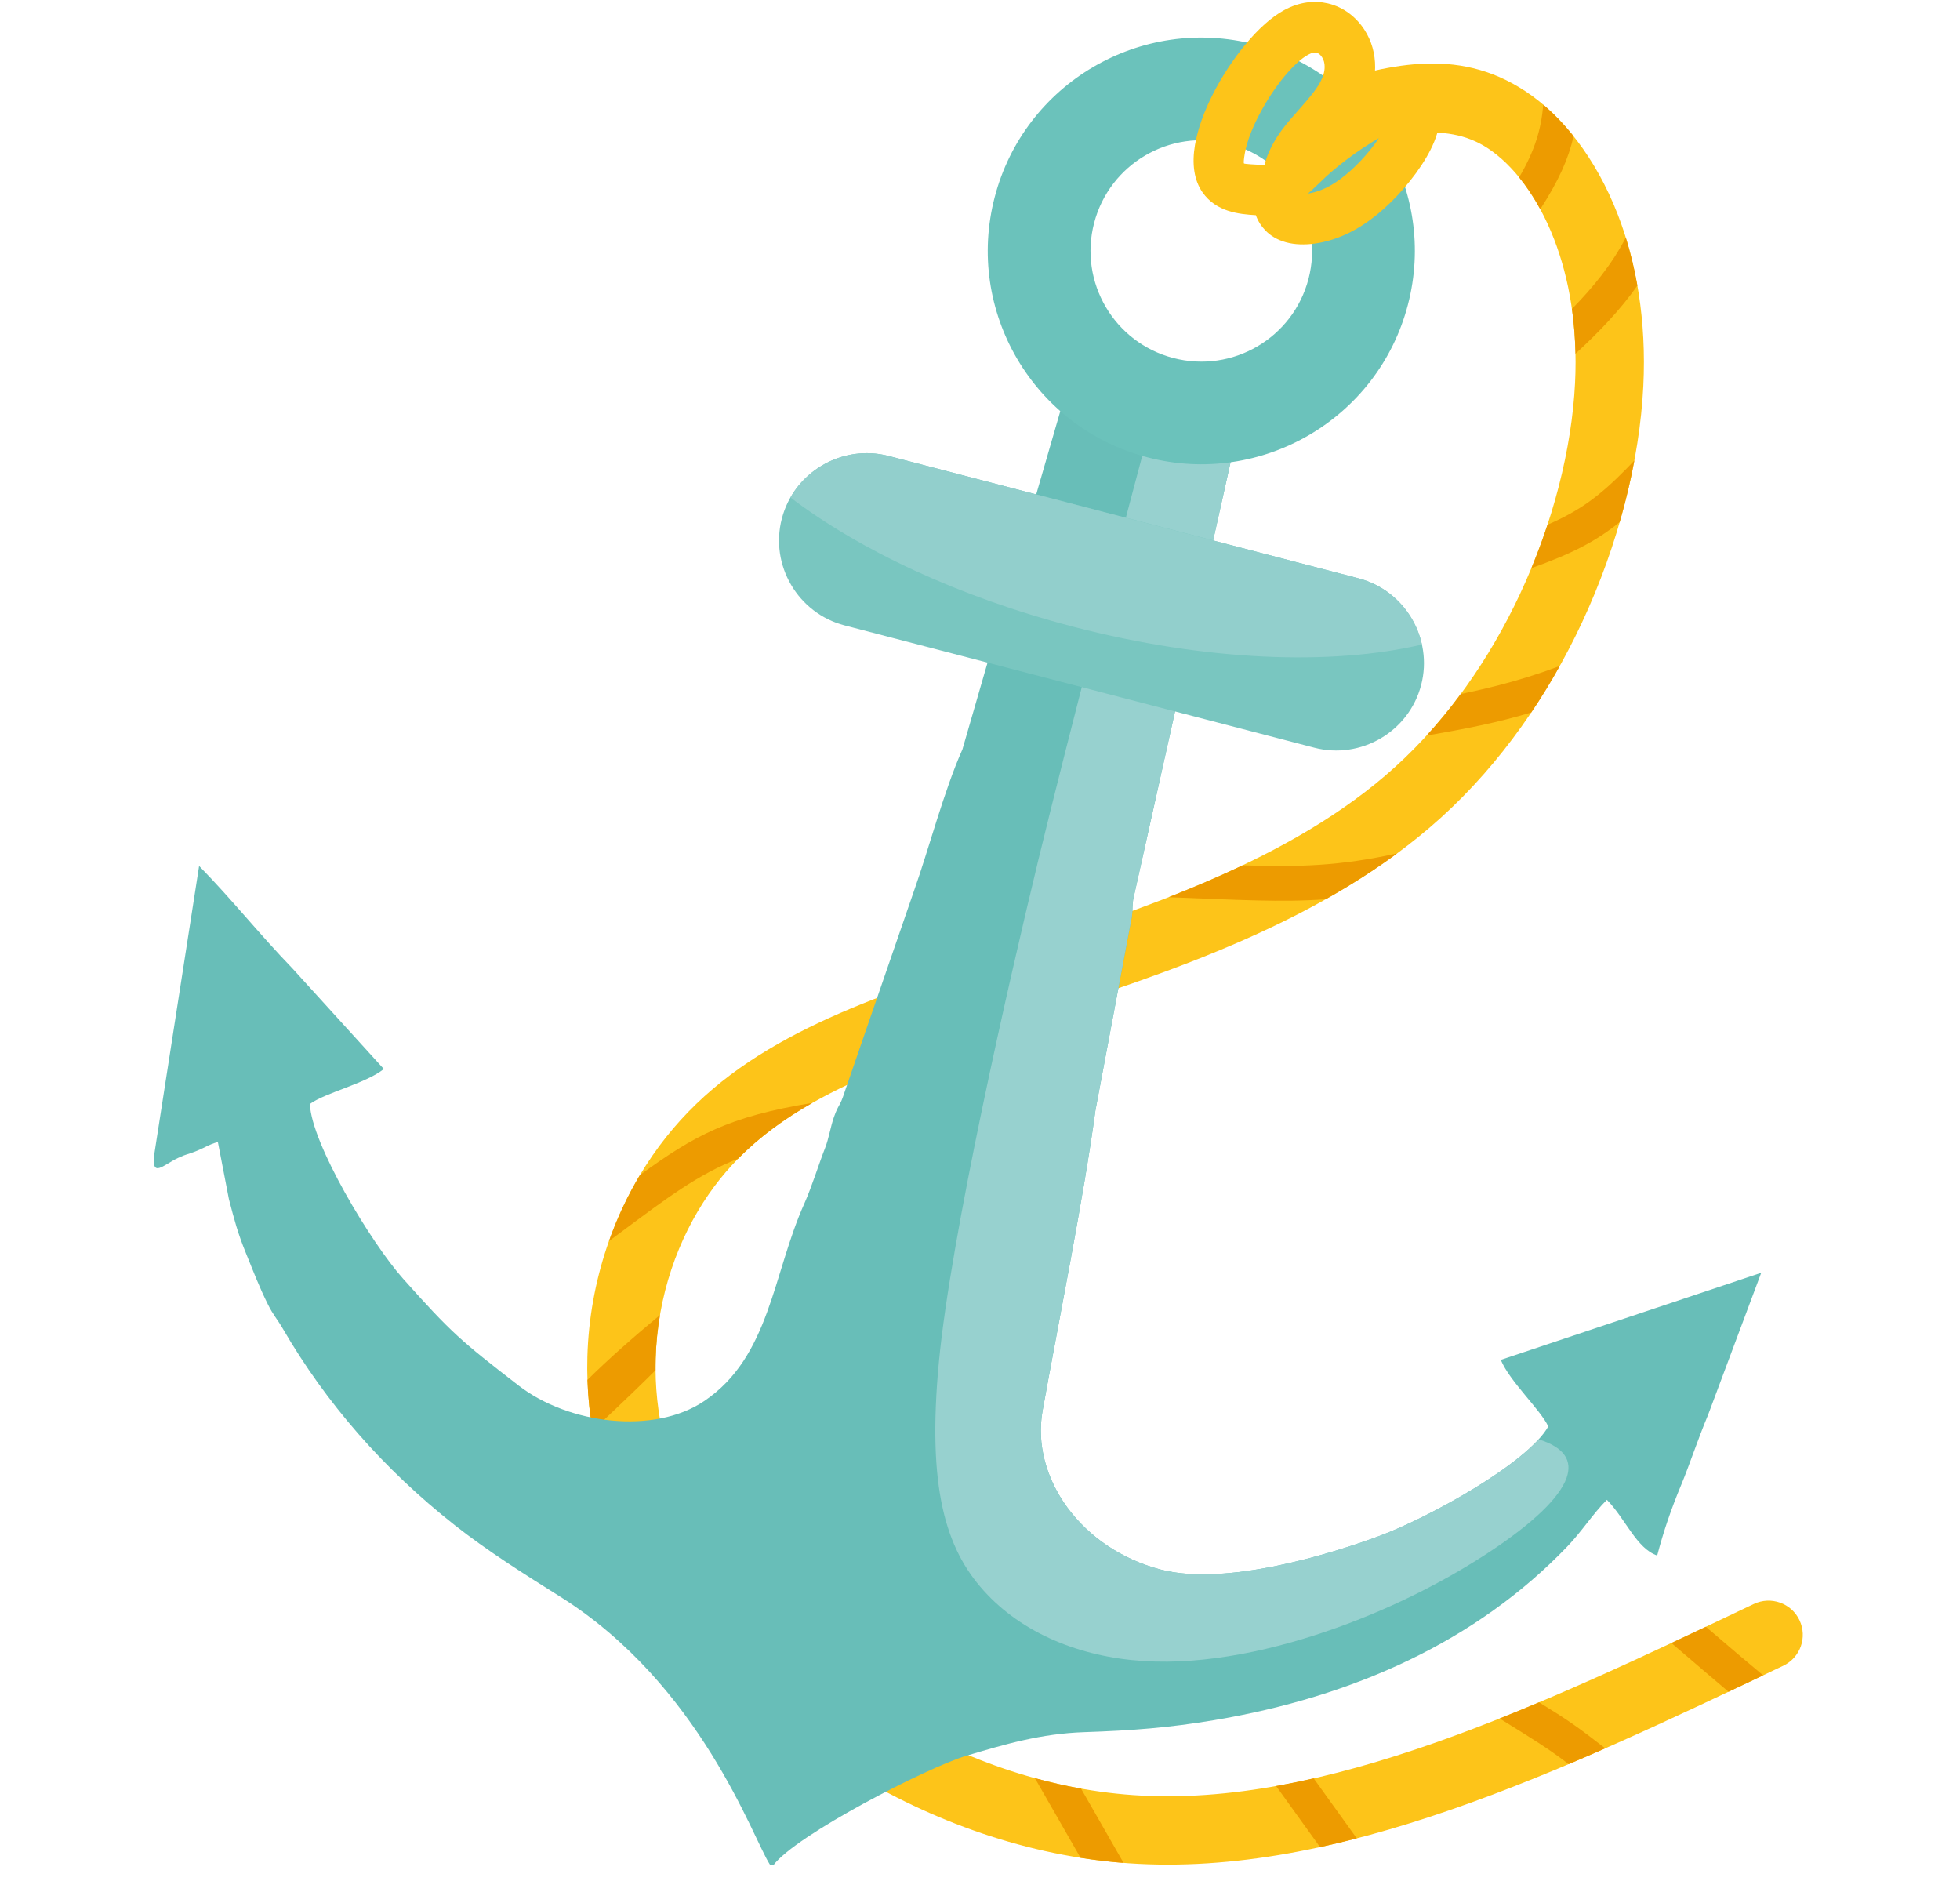 <svg xmlns="http://www.w3.org/2000/svg" xmlns:xlink="http://www.w3.org/1999/xlink" width="398" zoomAndPan="magnify" viewBox="0 0 298.5 286.5" height="382" preserveAspectRatio="xMidYMid meet" version="1.0"><path fill="#fdc419" d="M 202.879 23.324 C 200.109 24.109 197.223 22.508 196.438 19.742 C 195.648 16.977 197.254 14.094 200.023 13.309 C 200.133 13.277 200.238 13.254 200.34 13.227 C 211.027 9.996 221.719 6.879 232.355 13.922 C 237.879 17.578 243.039 24.039 246.395 32.707 C 249.188 39.93 250.766 48.75 250.27 58.797 C 249.711 69.992 246.562 82.781 240.875 94.914 C 235.773 105.797 228.629 116.195 219.484 124.484 C 202.016 140.32 177.762 148.176 157.234 154.82 C 155.992 155.223 154.793 155.609 151.527 156.684 C 141.215 160.078 132.309 163.285 124.961 167.262 C 117.945 171.059 112.258 175.613 107.941 181.848 C 103.281 188.578 100.125 197.316 99.855 206.879 C 99.621 215.16 101.562 224.078 106.586 232.875 C 112.426 243.102 122.41 253.176 134.773 260.773 C 145.953 267.637 159 272.414 172.578 273.355 C 201.723 275.383 234.414 259.82 267.102 244.254 C 269.703 243.02 272.816 244.121 274.051 246.719 C 275.289 249.316 274.188 252.422 271.586 253.66 C 237.672 269.809 203.758 285.953 171.883 283.738 C 156.488 282.672 141.812 277.324 129.312 269.648 C 115.488 261.156 104.227 249.723 97.539 238.008 C 91.508 227.441 89.176 216.66 89.457 206.594 C 89.789 194.906 93.664 184.203 99.383 175.945 C 104.734 168.207 111.621 162.652 120.031 158.102 C 128.109 153.727 137.488 150.34 148.266 146.797 L 148.289 146.797 L 154.055 144.926 C 173.582 138.605 196.645 131.137 212.473 116.793 C 220.574 109.445 226.918 100.207 231.461 90.516 C 236.559 79.637 239.383 68.234 239.875 58.305 C 240.297 49.785 238.996 42.414 236.691 36.453 C 234.152 29.895 230.461 25.145 226.609 22.594 C 220 18.223 211.691 20.637 203.355 23.16 C 203.203 23.223 203.043 23.273 202.879 23.32 Z M 202.879 23.324 " fill-opacity="1" fill-rule="evenodd"/><path fill="#ed9b00" d="M 235.035 15.945 C 236.641 17.309 238.191 18.914 239.652 20.746 C 238.875 24.16 237.391 27.504 234.574 31.859 C 233.586 30.039 232.504 28.422 231.359 27.012 C 233.793 22.855 234.711 19.648 235.035 15.945 Z M 247.602 36.18 C 248.316 38.48 248.914 40.922 249.367 43.484 C 246.754 47.207 243.551 50.543 239.941 53.863 C 239.891 51.484 239.703 49.207 239.398 47.043 C 242.645 43.742 245.512 40.211 247.602 36.18 Z M 248.91 70.121 C 248.336 73.207 247.59 76.348 246.676 79.504 C 243.02 82.461 239.309 84.348 233.227 86.512 C 234.137 84.316 234.953 82.105 235.68 79.902 C 240.668 77.746 243.684 75.469 247.703 71.375 C 248.094 70.973 248.496 70.559 248.91 70.121 Z M 237.551 101.41 C 236.207 103.82 234.762 106.188 233.207 108.492 C 227.969 110.078 223.043 111.012 217.262 112.016 C 219.109 109.996 220.844 107.879 222.469 105.68 C 223.59 105.449 224.699 105.211 225.801 104.953 C 228.82 104.254 231.812 103.426 234.953 102.348 C 235.809 102.055 236.672 101.742 237.551 101.41 Z M 212.773 129.961 C 209.312 132.512 205.664 134.824 201.898 136.941 C 195.172 137.434 188.48 137.027 177.977 136.629 C 181.781 135.137 185.562 133.527 189.25 131.773 C 197.891 132.051 204.039 131.883 212.773 129.961 Z M 123.727 167.945 C 119.434 170.383 115.656 173.137 112.418 176.438 C 106.219 178.898 101.637 182.375 94.52 187.676 L 92.742 188.996 C 94.012 185.402 95.609 182.031 97.457 178.938 C 105.719 172.918 110.98 170.031 123.727 167.945 Z M 100.508 200.262 C 100.141 202.41 99.918 204.621 99.855 206.879 C 99.836 207.473 99.832 208.066 99.836 208.66 C 98.145 210.359 95.266 213.152 90.246 217.863 C 89.809 215.258 89.551 212.676 89.469 210.129 C 92.73 206.891 96.668 203.453 100.508 200.262 Z M 157.609 270.777 C 159.922 271.41 162.266 271.945 164.637 272.367 C 166.793 276.133 168.953 279.895 171.117 283.684 C 168.914 283.508 166.73 283.25 164.562 282.906 C 162.242 278.855 159.926 274.82 157.609 270.777 Z M 194.344 271.98 C 196.242 271.641 198.152 271.25 200.07 270.812 C 202.266 273.852 204.453 276.898 206.633 279.945 C 204.762 280.43 202.898 280.871 201.039 281.277 C 198.809 278.176 196.578 275.074 194.344 271.977 Z M 228.391 261.691 C 230.387 260.895 232.387 260.074 234.391 259.23 C 238.809 261.945 240.184 262.91 244.473 266.238 C 242.617 267.055 240.762 267.855 238.906 268.641 C 235.781 266.277 234.145 265.262 228.391 261.691 Z M 254.547 250.199 C 256.293 249.383 258.043 248.555 259.797 247.727 C 263.988 251.316 265.891 252.938 268.52 255.121 C 266.762 255.957 265.008 256.793 263.25 257.621 C 261.07 255.789 258.871 253.906 254.547 250.199 Z M 254.547 250.199 " fill-opacity="1" fill-rule="evenodd"/><path fill="#68beb8" d="M 188.008 67.707 L 172.578 136.977 C 172.352 138.68 172.633 138.734 172.094 141.051 L 166.828 169.098 C 165.027 182.484 161.211 201.25 158.781 214.836 C 156.965 224.996 164.625 235.852 176.789 239.02 C 186.762 241.613 202.879 236.578 210.109 233.887 C 217.559 231.121 232.664 222.82 235.793 217.223 C 234.625 214.68 229.891 210.34 228.566 207.082 L 268.227 193.82 L 260.129 215.469 C 258.559 219.215 257.324 223.039 256.012 226.191 C 254.547 229.711 253.355 233.156 252.383 236.879 C 249.227 235.801 247.586 231.316 244.723 228.395 C 242.57 230.535 240.977 233.125 238.711 235.488 C 224.871 249.938 206.145 258.395 184.844 261.957 C 178.008 263.098 172.496 263.527 165.137 263.773 C 158.527 263.992 152.961 265.637 147.129 267.379 C 141.266 269.129 121.125 279.473 117.762 284.059 L 117.246 283.926 C 114.652 279.934 106.707 256.57 85.297 243.133 C 79.566 239.535 74.133 236.098 69.27 232.266 C 58.402 223.699 49.684 213.711 43.043 202.281 C 42.191 200.816 41.613 200.27 40.809 198.652 C 39.43 195.871 38.598 193.637 37.449 190.82 C 36.207 187.781 35.676 185.727 34.859 182.594 L 33.18 173.902 C 31.652 174.348 31.484 174.633 29.992 175.246 C 28.57 175.832 28.543 175.664 27.121 176.328 C 24.805 177.406 22.98 179.578 23.523 175.598 L 30.324 131.871 C 35.258 136.902 39.555 142.32 44.551 147.488 L 58.457 162.789 C 55.695 164.996 49.551 166.395 47.195 168.113 C 47.402 174.113 56.508 189.266 61.398 194.734 C 68.77 202.98 70.129 204.152 78.996 211.004 C 86.598 216.879 99.605 218.512 107.254 213.352 C 117.27 206.602 117.676 194.031 122.508 183.254 C 123.617 180.777 124.781 177.035 125.633 174.887 C 126.258 173.305 126.461 171.637 127.023 170.059 C 127.746 168.031 127.891 168.605 128.625 166.316 L 139.277 135.434 C 141.414 129.406 143.801 120.312 146.574 114.117 L 161.965 60.926 Z M 188.008 67.707 " fill-opacity="1" fill-rule="evenodd"/><path fill="#97d1cf" d="M 175.316 64.402 C 172.73 73.797 162.699 112.074 158.098 131.105 C 153.5 150.137 144.832 188.125 142.996 207.34 C 141.16 226.559 144.023 235.828 149.848 242.266 C 155.668 248.707 164.449 252.32 174.113 252.941 C 183.777 253.566 194.328 251.199 203.652 247.852 C 212.98 244.504 221.086 240.176 227.211 236.086 C 233.336 232 237.48 228.156 238.582 225.055 C 239.492 222.484 238.312 220.422 234.324 219.184 C 229.391 224.602 216.727 231.43 210.109 233.887 C 202.875 236.578 186.758 241.613 176.789 239.02 C 164.621 235.852 156.961 224.996 158.777 214.836 C 161.211 201.25 165.027 182.484 166.828 169.098 L 172.094 141.051 C 172.629 138.734 172.352 138.684 172.578 136.977 L 188.004 67.707 Z M 175.316 64.402 " fill-opacity="1" fill-rule="evenodd"/><path fill="#79c6c0" d="M 135.348 69.434 L 206.887 88.062 C 213.988 89.914 218.285 97.23 216.434 104.324 C 214.582 111.418 207.258 115.711 200.156 113.859 L 128.617 95.234 C 121.516 93.383 117.219 86.066 119.07 78.973 C 120.922 71.879 128.246 67.586 135.348 69.438 Z M 135.348 69.434 " fill-opacity="1" fill-rule="evenodd"/><path fill="#92cfcc" d="M 135.348 69.438 L 206.887 88.062 C 211.902 89.371 215.516 93.398 216.555 98.152 C 202.863 101.375 183.695 100.707 163.441 95.434 C 145.957 90.879 130.859 83.73 120.379 75.754 C 123.293 70.645 129.398 67.887 135.348 69.438 Z M 135.348 69.438 " fill-opacity="1" fill-rule="evenodd"/><path fill="#6bc2bb" d="M 191.156 6.781 C 208.535 11.309 218.949 29.047 214.418 46.406 C 209.887 63.762 192.129 74.164 174.754 69.641 C 157.375 65.117 146.961 47.379 151.488 30.02 C 156.02 12.66 173.777 2.258 191.156 6.781 Z M 187.211 21.902 C 178.195 19.555 168.977 24.953 166.629 33.961 C 164.277 42.969 169.68 52.172 178.699 54.52 C 187.715 56.871 196.93 51.473 199.281 42.465 C 201.633 33.457 196.227 24.25 187.211 21.902 Z M 187.211 21.902 " fill-opacity="1" fill-rule="evenodd"/><path fill="#fdc419" d="M 199.246 8.32 C 198.148 8.914 196.883 10.113 195.633 11.613 C 194.148 13.398 192.73 15.59 191.617 17.773 C 190.57 19.824 189.852 21.773 189.582 23.352 C 189.434 24.223 189.379 24.785 189.453 24.891 C 189.512 24.973 191.066 25.059 192.199 25.121 L 192.605 25.141 C 192.633 25 192.664 24.859 192.699 24.711 C 193.016 23.504 193.844 21.66 195.238 19.773 C 195.965 18.793 196.852 17.789 197.766 16.758 C 199.035 15.32 200.383 13.805 201.09 12.469 C 201.523 11.656 201.734 10.883 201.738 10.203 C 201.746 9.637 201.609 9.121 201.34 8.711 C 201.117 8.363 200.816 8.094 200.492 8.02 C 200.203 7.949 199.789 8.027 199.246 8.32 Z M 189.727 6.707 C 191.594 4.461 193.621 2.602 195.57 1.547 C 197.938 0.262 200.219 0.047 202.242 0.523 C 204.648 1.09 206.562 2.629 207.793 4.527 C 208.887 6.215 209.445 8.184 209.426 10.266 C 209.418 11.133 209.309 12.016 209.098 12.898 C 209.625 12.676 210.125 12.488 210.598 12.348 C 212.055 11.906 213.355 11.82 214.48 12.02 L 214.496 12.035 C 215.617 12.234 216.562 12.695 217.32 13.371 L 217.316 13.379 C 218.109 14.082 218.656 14.957 218.961 15.961 C 219.277 16.988 219.32 18.133 219.109 19.32 C 218.844 20.781 218.156 22.395 217.207 24.008 C 216.277 25.594 215.07 27.219 213.793 28.695 C 212.512 30.168 211.156 31.508 209.773 32.633 C 208.395 33.762 206.934 34.727 205.434 35.465 C 203.926 36.211 202.391 36.703 200.977 36.973 C 199.293 37.289 197.699 37.293 196.398 37.027 C 194.914 36.727 193.766 36.09 192.91 35.293 L 192.91 35.277 C 192.109 34.527 191.574 33.656 191.262 32.77 C 188.621 32.613 185.23 32.25 183.156 29.316 C 181.828 27.441 181.508 24.914 181.988 22.09 C 182.391 19.707 183.367 16.984 184.746 14.281 C 186.074 11.676 187.832 8.988 189.727 6.707 Z M 199.191 29.477 C 199.645 29.113 200.109 28.656 200.645 28.141 C 201.332 27.473 202.297 26.535 203.688 25.398 C 205.211 24.152 207.156 22.75 209.012 21.617 C 209.348 21.414 209.676 21.219 210 21.039 C 209.414 21.91 208.719 22.809 207.973 23.664 C 207.02 24.762 205.98 25.781 204.891 26.672 C 203.922 27.465 202.953 28.113 202.027 28.57 C 201.168 28.992 200.32 29.27 199.559 29.414 C 199.43 29.438 199.309 29.461 199.191 29.477 Z M 199.191 29.477 " fill-opacity="1" fill-rule="evenodd"/></svg>